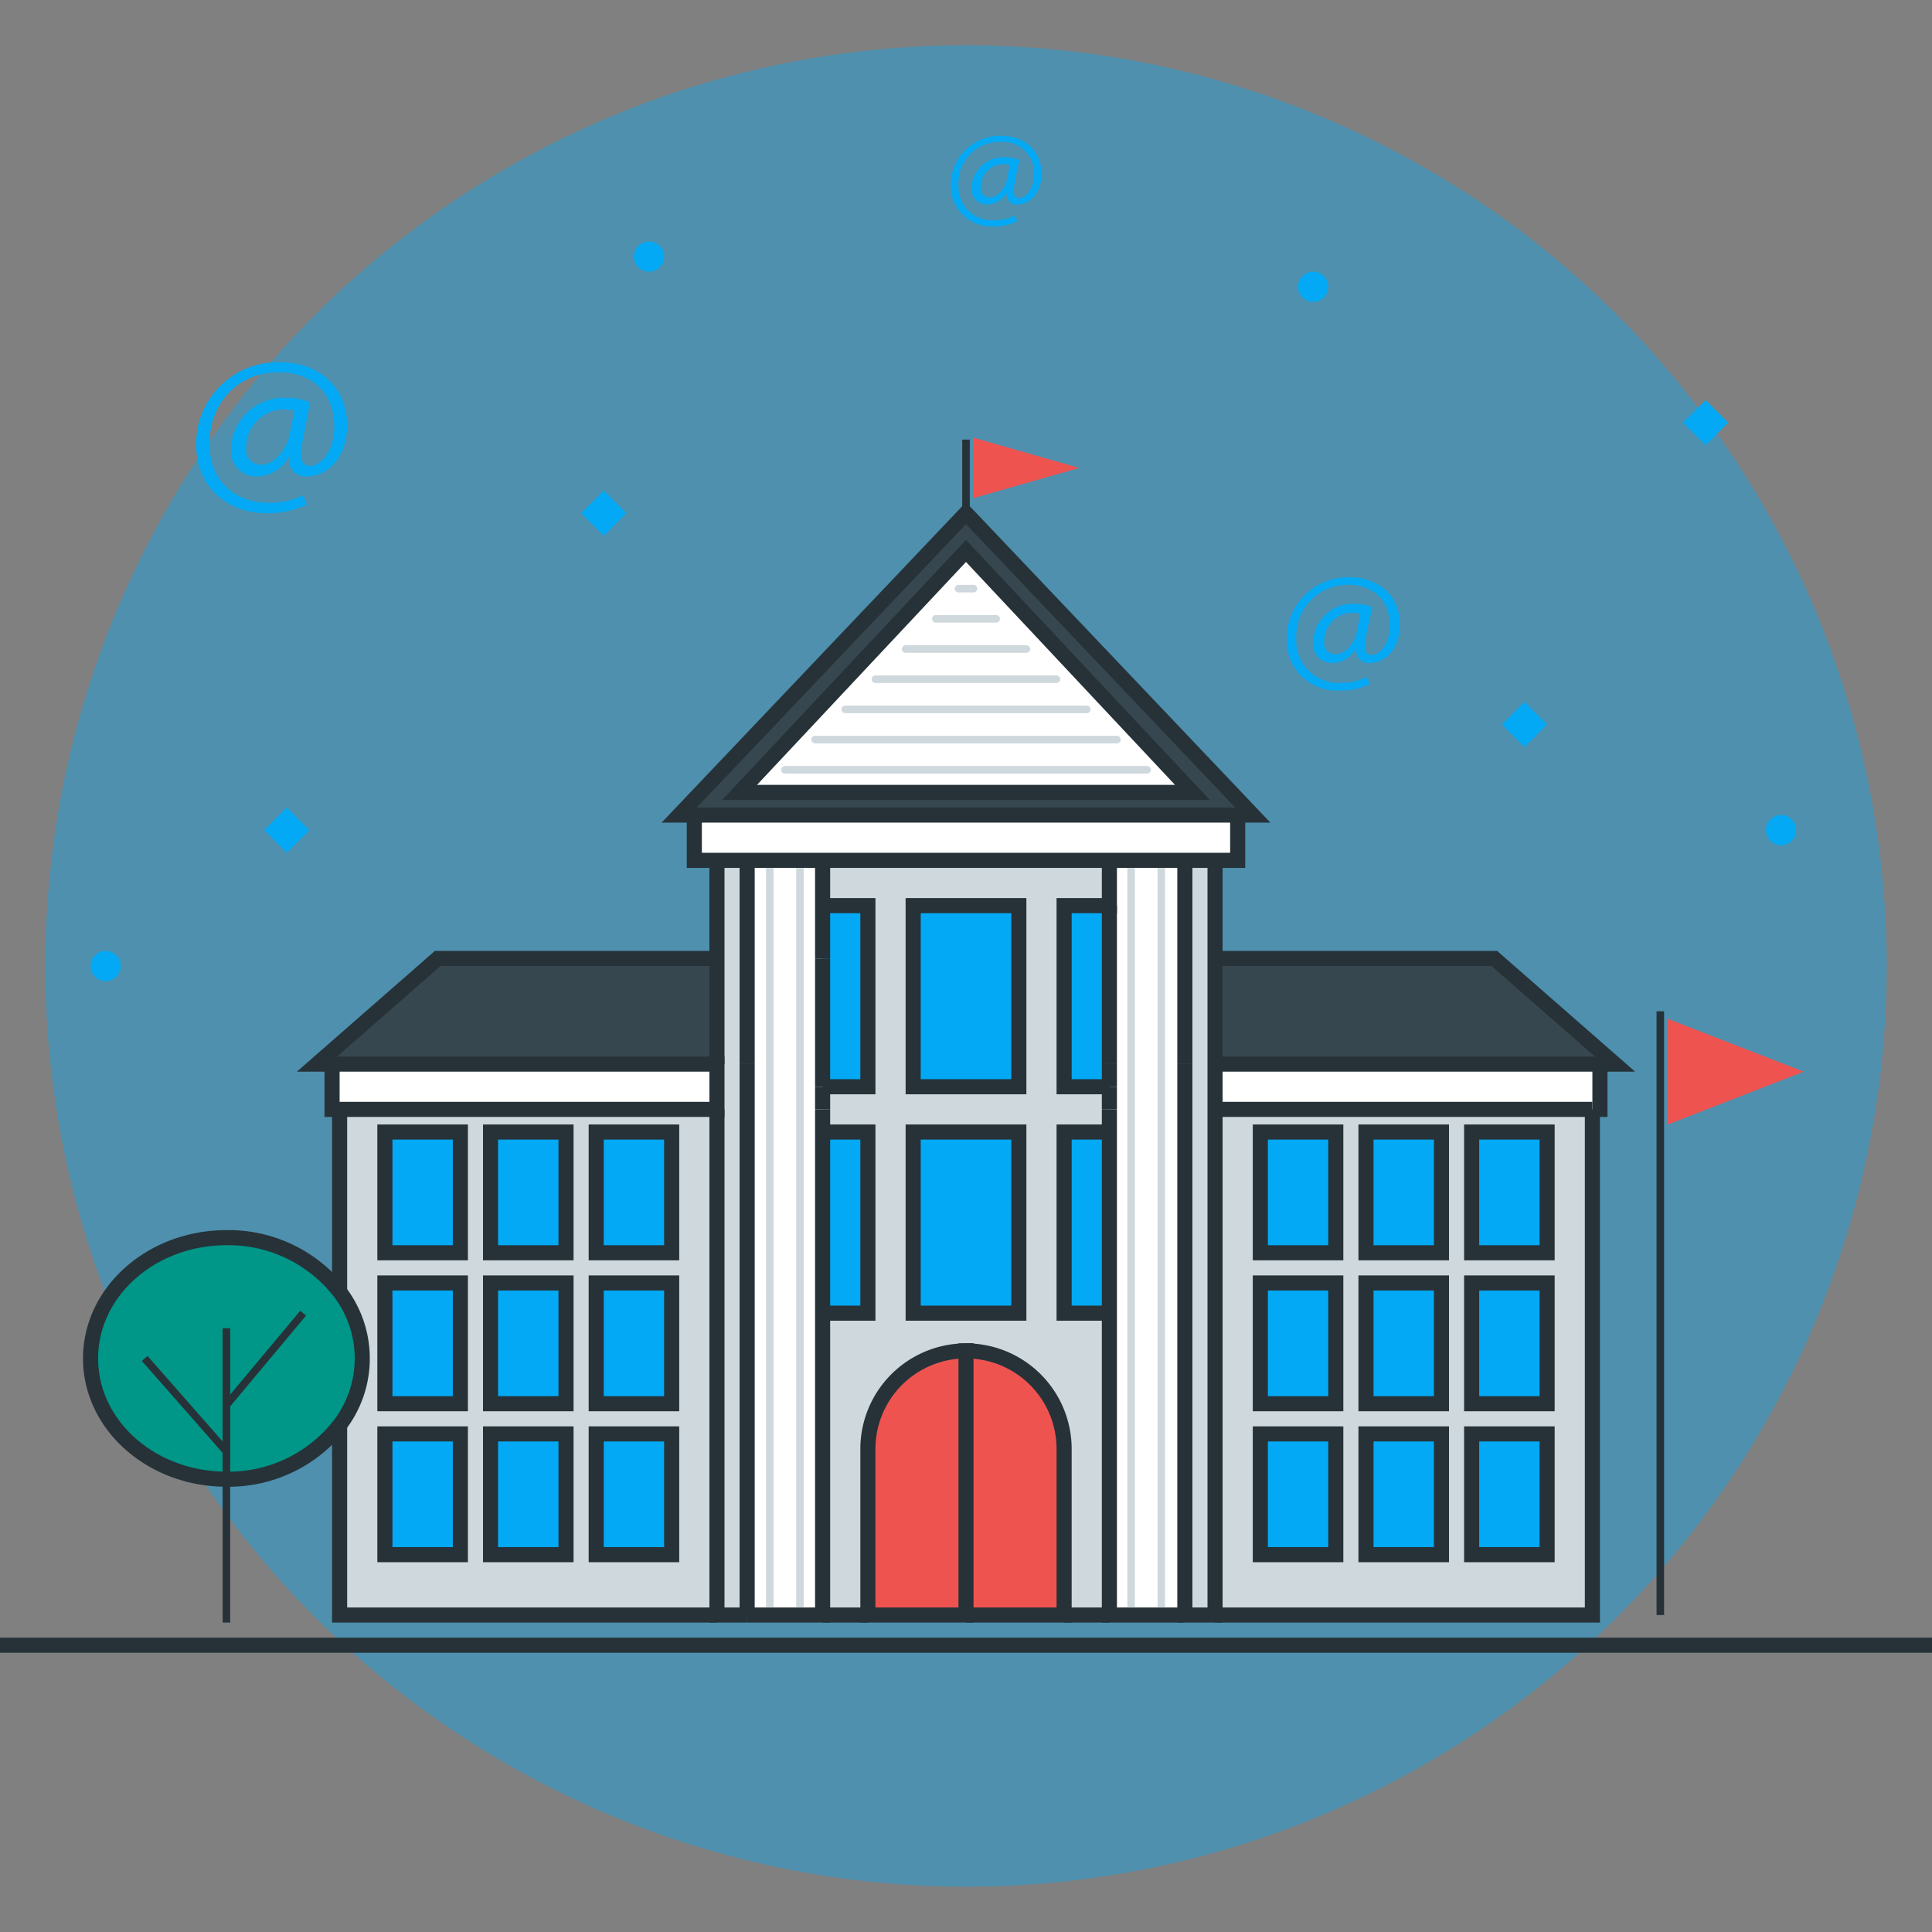 <svg xmlns="http://www.w3.org/2000/svg" viewBox="0 0 256 256"><rect x="0" y="0" width="256" height="256" fill="#808080" stroke="none"/><defs><style>.a,.d{fill:#03a9f4;}.a{opacity:0.4;}.b{fill:#37474f;}.c{fill:#fff;}.e{fill:#cfd8dc;}.f{fill:#ef5350;}.g{fill:#009688;}.h,.i,.j,.k{fill:none;stroke-miterlimit:10;}.h,.i{stroke:#263238;}.h{stroke-width:2px;}.j,.k{stroke:#cfd8dc;}.k{stroke-linecap:round;}</style></defs><title>agenda-themes</title><circle class="a" cx="128" cy="128" r="122"/><polygon class="b" points="214 141 212 141 161 141 161 127 198 127 214 141"/><polygon class="c" points="212 141 212 147 211 147 161 147 161 144 161 141 212 141"/><rect class="d" x="195" y="190" width="10" height="16"/><rect class="d" x="195" y="170" width="10" height="16"/><rect class="d" x="195" y="150" width="10" height="16"/><path class="e" d="M205,150H195v16h10V150Zm-28,0H167v16h10V150Zm-16-3h50v67H161V147Zm30,3H181v16h10V150Zm14,56V190H195v16h10Zm0-20V170H195v16h10Zm-14,20V190H181v16h10Zm0-20V170H181v16h10Zm-14,20V190H167v16h10Zm0-20V170H167v16h10Z"/><rect class="d" x="181" y="190" width="10" height="16"/><rect class="d" x="181" y="170" width="10" height="16"/><rect class="d" x="181" y="150" width="10" height="16"/><rect class="d" x="167" y="190" width="10" height="16"/><rect class="d" x="167" y="170" width="10" height="16"/><rect class="d" x="167" y="150" width="10" height="16"/><path class="b" d="M128,68l38,40H90ZM98,105h60L128,73Z"/><polygon class="c" points="164 108 164 114 161 114 157 114 147 114 109 114 99 114 95 114 92 114 92 108 164 108"/><polygon class="e" points="161 144 161 147 161 214 157 214 157 147 157 141 157 127 157 114 161 114 161 127 161 141 161 144"/><polygon class="c" points="128 73 158 105 98 105 128 73"/><polygon class="c" points="157 147 157 214 147 214 147 174 147 150 147 147 147 144 147 141 147 127 147 120 147 114 157 114 157 127 157 141 157 147"/><rect class="d" x="141" y="150" width="6" height="24"/><path class="e" d="M121,144h14V120H121v24Zm26,3v3h-6v24h6v40h-6V192a13,13,0,0,0-26,0v22h-6V174h6V150h-6v-6h6V120h-6v-6h38v6h-6v24h6v3Zm-12,27V150H121v24h14Z"/><polygon class="d" points="147 141 147 144 141 144 141 141 141 127 141 120 147 120 147 127 147 141"/><rect class="d" x="121" y="150" width="14" height="24"/><polygon class="d" points="135 144 121 144 121 141 121 127 121 120 135 120 135 127 135 141 135 144"/><path class="f" d="M141,192v22H128V179A13,13,0,0,1,141,192Z"/><path class="f" d="M128,179v35H115V192A13,13,0,0,1,128,179Z"/><rect class="d" x="109" y="150" width="6" height="24"/><polygon class="d" points="115 141 115 144 109 144 109 141 109 127 109 120 115 120 115 127 115 141"/><polygon class="c" points="109 150 109 174 109 214 99 214 99 147 99 141 99 127 99 114 109 114 109 120 109 127 109 141 109 144 109 147 109 150"/><polygon class="e" points="99 147 99 214 95 214 95 147 95 144 95 141 95 127 95 114 99 114 99 127 99 141 99 147"/><polygon class="c" points="95 144 95 147 45 147 44 147 44 141 95 141 95 144"/><rect class="d" x="79" y="190" width="10" height="16"/><rect class="d" x="79" y="170" width="10" height="16"/><rect class="d" x="79" y="150" width="10" height="16"/><path class="e" d="M61,150H51v16H61V150ZM51,170v16H61V170H51Zm24-20H65v16H75V150Zm14,0H79v16H89V150Zm-44-3H95v67H45V188.84a14.52,14.52,0,0,0,0-17.68V147Zm44,59V190H79v16H89Zm0-20V170H79v16H89ZM75,206V190H65v16H75Zm0-20V170H65v16H75ZM61,206V190H51v16H61Z"/><rect class="d" x="65" y="190" width="10" height="16"/><rect class="d" x="65" y="170" width="10" height="16"/><rect class="d" x="65" y="150" width="10" height="16"/><rect class="d" x="51" y="190" width="10" height="16"/><rect class="d" x="51" y="170" width="10" height="16"/><rect class="d" x="51" y="150" width="10" height="16"/><path class="g" d="M45,171.16a14.52,14.52,0,0,1,0,17.68A18.66,18.66,0,0,1,30,196c-9.94,0-18-7.16-18-16s8.06-16,18-16A18.66,18.66,0,0,1,45,171.16Z"/><polygon class="b" points="42 141 58 127 95 127 95 141 44 141 42 141"/><line class="h" x1="141" y1="214" x2="147" y2="214"/><line class="h" x1="128" y1="179" x2="128" y2="178"/><line class="h" x1="109" y1="214" x2="115" y2="214"/><polyline class="h" points="45 188.84 45 214 95 214"/><line class="h" x1="45" y1="147" x2="45" y2="171.16"/><polyline class="h" points="161 214 211 214 211 147"/><polyline class="h" points="164 108 166 108 128 68 90 108 92 108"/><polygon class="h" points="128 73 98 105 158 105 128 73"/><polyline class="h" points="95 127 58 127 42 141 44 141"/><polyline class="h" points="212 141 214 141 198 127 161 127"/><rect class="h" x="121" y="150" width="14" height="24"/><rect class="h" x="51" y="150" width="10" height="16"/><rect class="h" x="65" y="150" width="10" height="16"/><rect class="h" x="79" y="150" width="10" height="16"/><rect class="h" x="51" y="170" width="10" height="16"/><rect class="h" x="65" y="170" width="10" height="16"/><rect class="h" x="79" y="170" width="10" height="16"/><rect class="h" x="51" y="190" width="10" height="16"/><rect class="h" x="65" y="190" width="10" height="16"/><rect class="h" x="79" y="190" width="10" height="16"/><rect class="h" x="167" y="150" width="10" height="16"/><rect class="h" x="181" y="150" width="10" height="16"/><rect class="h" x="195" y="150" width="10" height="16"/><rect class="h" x="167" y="170" width="10" height="16"/><rect class="h" x="181" y="170" width="10" height="16"/><rect class="h" x="195" y="170" width="10" height="16"/><rect class="h" x="167" y="190" width="10" height="16"/><rect class="h" x="181" y="190" width="10" height="16"/><rect class="h" x="195" y="190" width="10" height="16"/><polyline class="h" points="109 174 115 174 115 150 109 150"/><polyline class="h" points="147 150 141 150 141 174 147 174"/><path class="h" d="M128,214h13V192a13,13,0,0,0-13-13"/><path class="h" d="M128,179a13,13,0,0,0-13,13v22h13V179Z"/><polyline class="h" points="161 141 212 141 212 147 211 147"/><line class="h" x1="211" y1="147" x2="161" y2="147"/><polygon class="h" points="135 127 135 141 135 144 121 144 121 141 121 127 121 120 135 120 135 127"/><line class="h" x1="147" y1="144" x2="147" y2="141"/><polyline class="h" points="147 120 147 127 147 141"/><polyline class="h" points="157 141 157 127 157 114"/><polyline class="h" points="157 141 157 147 157 214 161 214 161 147 161 144 161 141 161 127 161 114"/><polyline class="h" points="147 147 147 150 147 174 147 214 157 214"/><line class="h" x1="147" y1="147" x2="147" y2="144"/><polyline class="h" points="147 114 147 120 141 120 141 127 141 141 141 144 147 144"/><polyline class="h" points="99 214 109 214 109 174 109 150 109 147"/><polyline class="h" points="95 147 95 214 99 214"/><polyline class="h" points="95 114 95 127 95 141"/><polyline class="h" points="109 144 115 144 115 141 115 127 115 120 109 120"/><line class="h" x1="109" y1="147" x2="109" y2="144"/><polyline class="h" points="99 114 99 127 99 141"/><polyline class="h" points="99 214 99 147 99 141"/><polyline class="h" points="95 144 95 141 44 141 44 147 45 147 95 147 95 144"/><polyline class="h" points="109 144 109 141 109 127"/><polyline class="h" points="109 114 99 114 95 114 92 114 92 108 164 108 164 114 161 114 157 114 147 114 109 114 109 120 109 127"/><path class="h" d="M45,171.16A18.66,18.66,0,0,0,30,164c-9.94,0-18,7.16-18,16s8.06,16,18,16a18.66,18.66,0,0,0,15-7.16,14.52,14.52,0,0,0,0-17.68"/><polyline class="i" points="30 176 30 186.17 30 192.33 30 196 30 215"/><line class="i" x1="19.17" y1="180" x2="30" y2="192.33"/><line class="i" x1="40.17" y1="174" x2="30" y2="186.17"/><line class="i" x1="220" y1="134" x2="220" y2="214"/><polyline class="i" points="128 68.25 128 68 128 58.25"/><polygon class="f" points="239 142 221 149 221 135 239 142"/><polygon class="f" points="143 62 129 66 129 58 143 62"/><line class="j" x1="102" y1="115" x2="102" y2="213"/><line class="j" x1="106" y1="115" x2="106" y2="213"/><line class="j" x1="149.88" y1="115" x2="149.88" y2="213"/><line class="j" x1="153.88" y1="115" x2="153.88" y2="213"/><line class="k" x1="104" y1="102" x2="152" y2="102"/><line class="k" x1="108" y1="98" x2="148" y2="98"/><line class="k" x1="112" y1="94" x2="144" y2="94"/><line class="k" x1="116" y1="90" x2="140" y2="90"/><line class="k" x1="120" y1="86" x2="136" y2="86"/><line class="k" x1="124" y1="82" x2="132" y2="82"/><line class="k" x1="127" y1="78" x2="129" y2="78"/><rect class="d" x="35.88" y="107.88" width="4.24" height="4.24" transform="translate(-66.65 59.09) rotate(-45)"/><rect class="d" x="77.88" y="65.88" width="4.24" height="4.24" transform="translate(-24.65 76.49) rotate(-45)"/><rect class="d" x="199.88" y="93.88" width="4.24" height="4.24" transform="translate(-8.72 170.95) rotate(-45)"/><rect class="d" x="223.88" y="53.88" width="4.24" height="4.24" transform="translate(26.6 176.21) rotate(-45)"/><path class="d" d="M40.66,66.85A11.67,11.67,0,0,1,35.24,68c-5,0-9.24-3.45-9.24-9A10.8,10.8,0,0,1,37.13,48c5.3,0,8.87,3.51,8.87,8.3,0,4.31-2.56,6.84-5.43,6.84a2.18,2.18,0,0,1-2.26-2.53H38.2a4.83,4.83,0,0,1-4.3,2.53,3.34,3.34,0,0,1-3.29-3.62,7,7,0,0,1,7.22-6.81,8.47,8.47,0,0,1,3.26.6l-1,5.2C39.6,60.7,40,61.71,41,61.74c1.55,0,3.29-1.93,3.29-5.26,0-4.17-2.65-7.16-7.38-7.16-5,0-9.15,3.71-9.15,9.54,0,4.8,3.32,7.76,7.83,7.76a10,10,0,0,0,4.6-1ZM39,54.44a5.57,5.57,0,0,0-1.53-.2,5.06,5.06,0,0,0-4.85,5.17,1.94,1.94,0,0,0,2,2.18c1.77,0,3.38-2.13,3.72-3.91Z"/><path class="d" d="M181.5,90.64a8.75,8.75,0,0,1-4.07.86,6.61,6.61,0,0,1-6.93-6.72,8.1,8.1,0,0,1,8.35-8.28c4,0,6.65,2.63,6.65,6.23,0,3.23-1.92,5.13-4.07,5.13a1.63,1.63,0,0,1-1.69-1.9h-0.09a3.63,3.63,0,0,1-3.22,1.9A2.5,2.5,0,0,1,174,85.14,5.25,5.25,0,0,1,179.37,80a6.35,6.35,0,0,1,2.45.45L181,84.39c-0.34,1.64-.07,2.39.69,2.41,1.17,0,2.47-1.44,2.47-3.94,0-3.13-2-5.37-5.53-5.37a6.79,6.79,0,0,0-6.86,7.16,5.54,5.54,0,0,0,5.88,5.82,7.49,7.49,0,0,0,3.45-.75Zm-1.26-9.31a4.18,4.18,0,0,0-1.14-.15,3.79,3.79,0,0,0-3.63,3.88A1.45,1.45,0,0,0,177,86.69c1.33,0,2.54-1.59,2.79-2.93Z"/><path class="d" d="M134.8,29.31a7,7,0,0,1-3.26.69A5.29,5.29,0,0,1,126,24.62,6.48,6.48,0,0,1,132.68,18c3.18,0,5.32,2.1,5.32,5,0,2.59-1.54,4.1-3.26,4.1a1.31,1.31,0,0,1-1.35-1.52h-0.07a2.9,2.9,0,0,1-2.58,1.52,2,2,0,0,1-2-2.17,4.2,4.2,0,0,1,4.33-4.09,5.08,5.08,0,0,1,2,.36l-0.62,3.12c-0.27,1.31-.06,1.91.55,1.93,0.93,0,2-1.16,2-3.15a4.07,4.07,0,0,0-4.43-4.29A5.43,5.43,0,0,0,127,24.52a4.43,4.43,0,0,0,4.7,4.66,6,6,0,0,0,2.76-.6Zm-1-7.45a3.34,3.34,0,0,0-.92-0.12,3,3,0,0,0-2.91,3.1,1.16,1.16,0,0,0,1.21,1.31c1.06,0,2-1.28,2.23-2.34Z"/><circle class="d" cx="14" cy="128" r="2"/><circle class="d" cx="174" cy="38" r="2"/><line class="h" y1="218" x2="256" y2="218"/><circle class="d" cx="86" cy="34" r="2"/><circle class="d" cx="236" cy="110" r="2"/></svg>